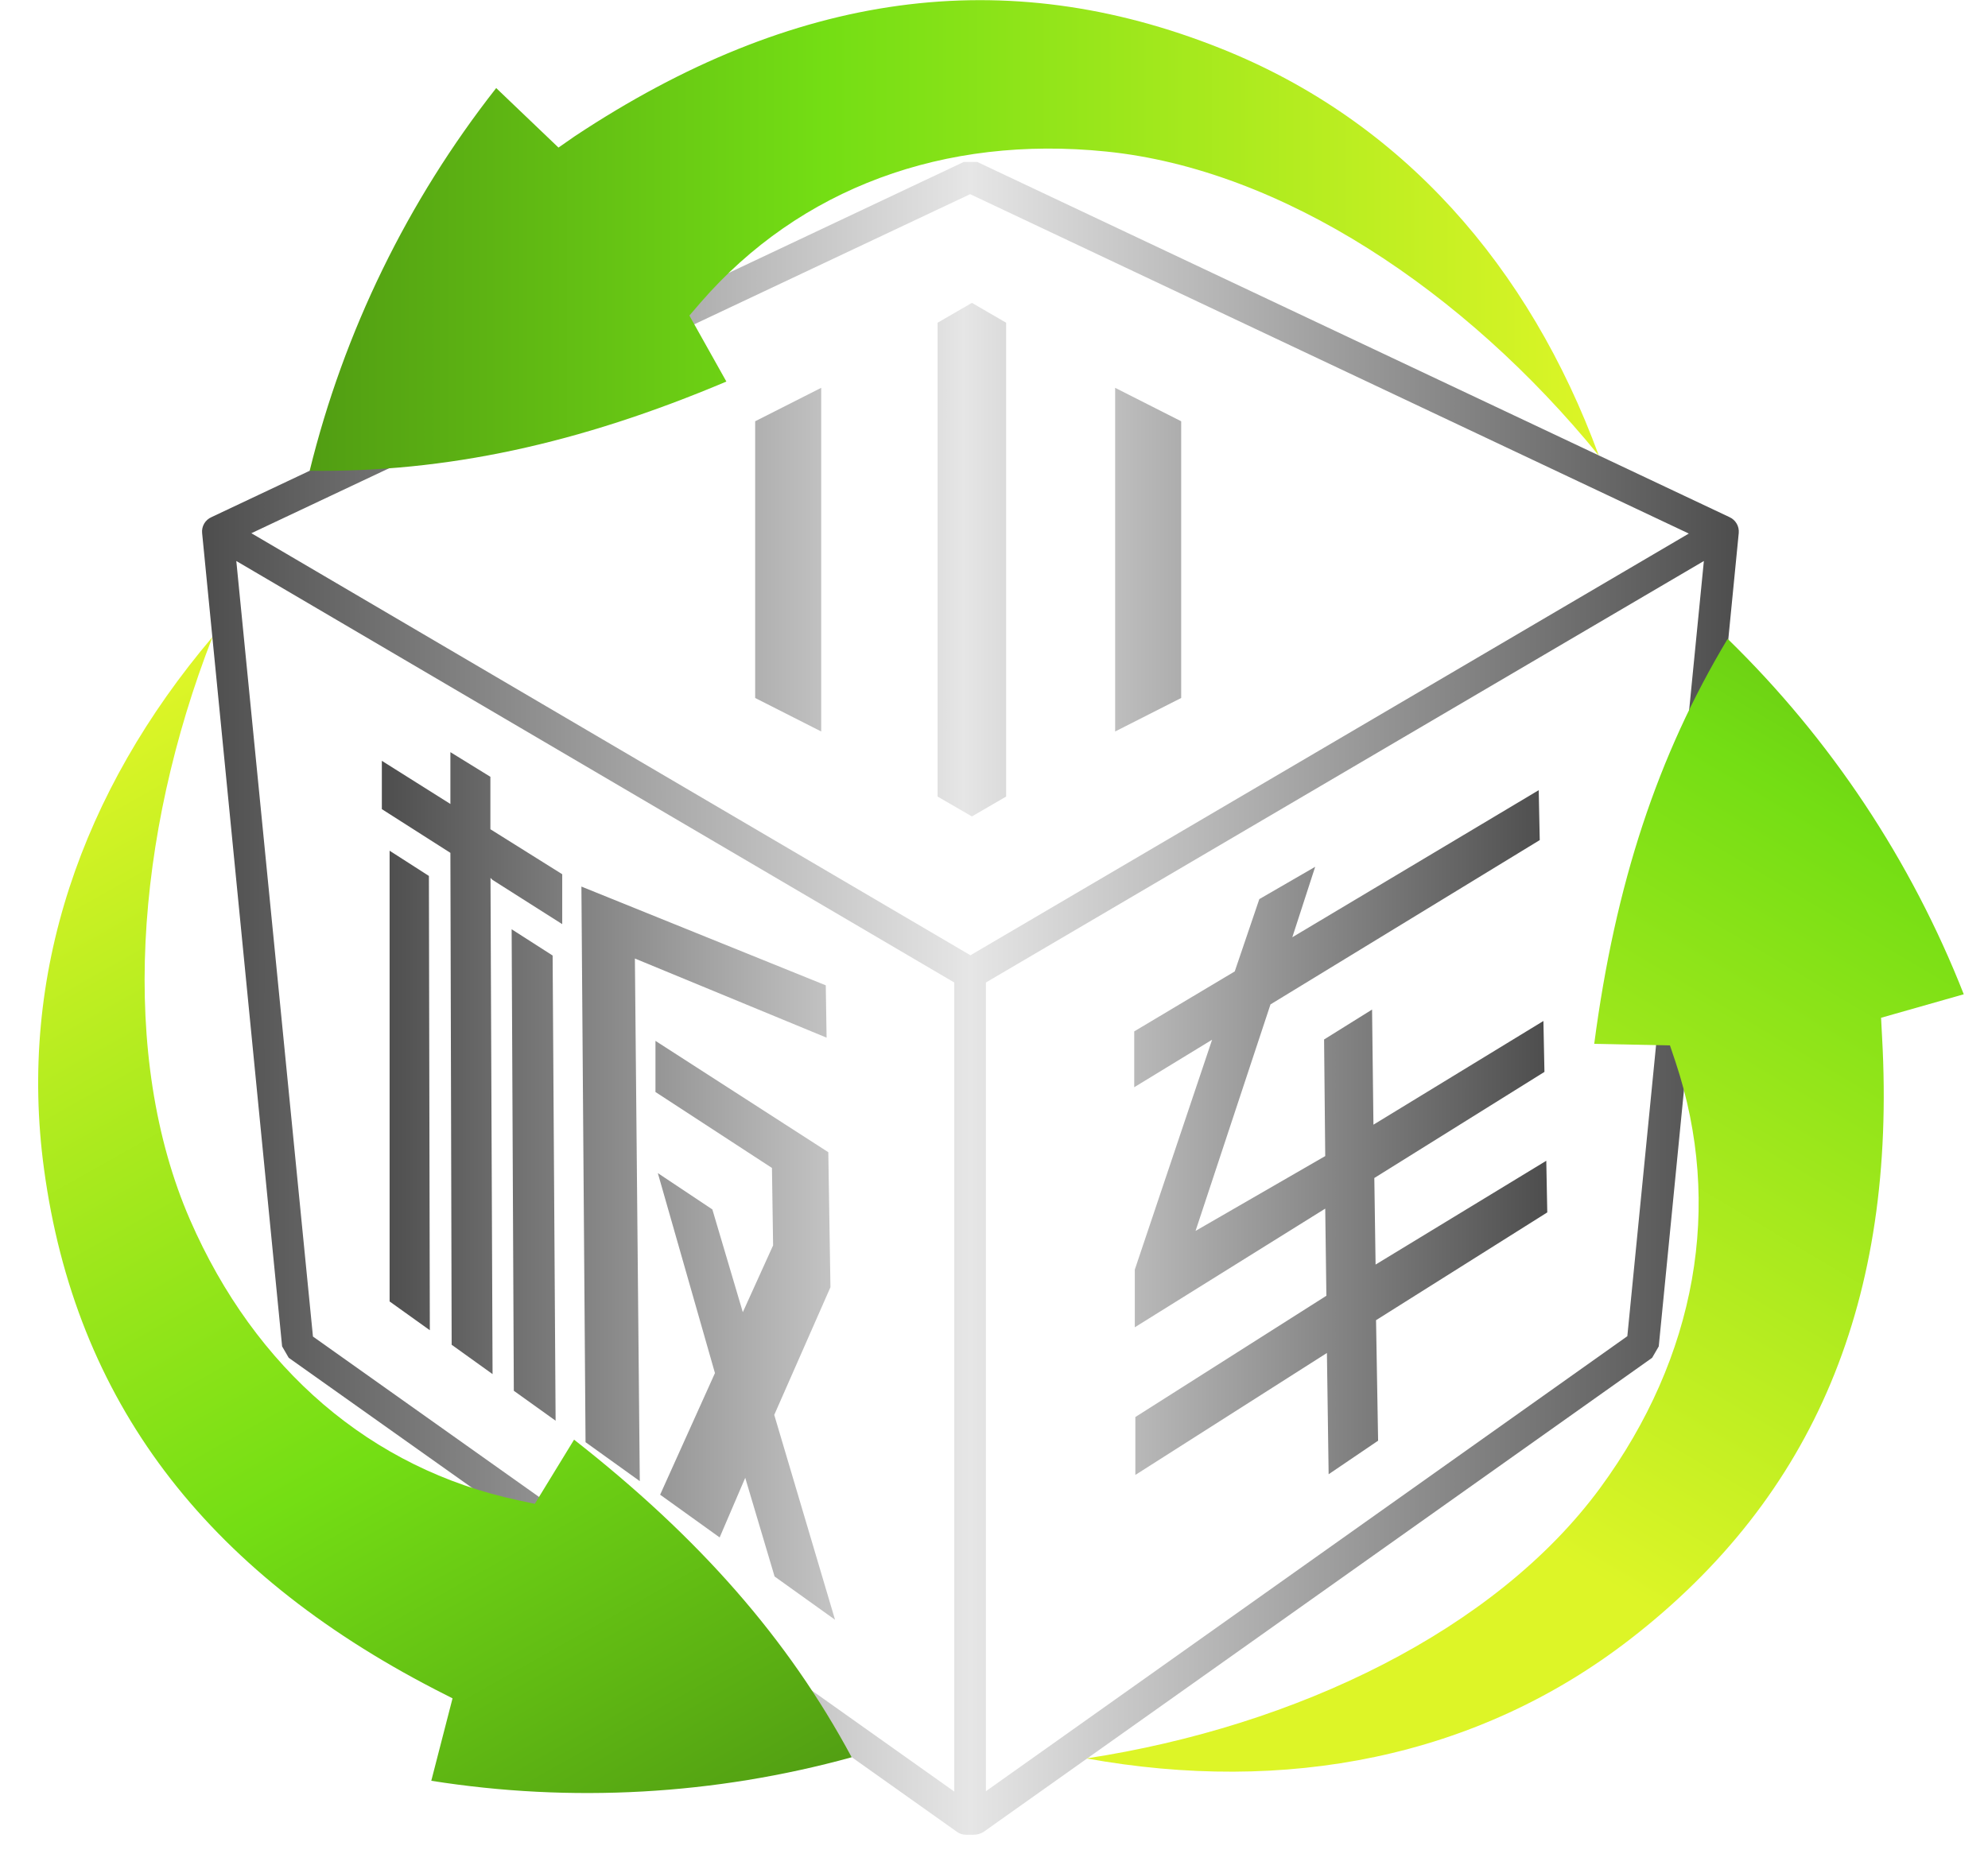 <svg width="52" height="49" viewBox="0 0 52 49" fill="none" xmlns="http://www.w3.org/2000/svg">
<g clip-path="url(#clip0_1738_2076)">
<path d="M25.463 48.003H25.262C25.18 48.003 25.099 47.977 25.032 47.928L7.552 35.525L7.379 35.226L5.287 13.948C5.278 13.862 5.297 13.774 5.341 13.699C5.385 13.624 5.452 13.565 5.532 13.53L25.209 4.237H25.561L45.238 13.53C45.317 13.566 45.383 13.625 45.426 13.7C45.47 13.775 45.488 13.862 45.48 13.948L43.388 35.226L43.215 35.525L25.729 47.928C25.649 47.979 25.557 48.005 25.463 48.003ZM25.788 25.706V46.865L42.566 34.96L44.568 14.678L25.788 25.706ZM8.186 34.969L24.961 46.874V25.706L6.181 14.678L8.186 34.969ZM25.376 24.998L44.174 13.96L25.376 5.08L6.575 13.951L25.376 24.989V24.998Z" fill="url(#paint0_linear_1738_2076)"/>
<path d="M41.82 11.919C40.003 6.971 36.677 3.158 31.929 1.267C26.282 -0.986 20.757 -0.227 15.038 3.562L14.608 3.861L12.979 2.304C10.66 5.257 8.996 8.67 8.1 12.317C11.664 12.364 15.133 11.617 19 9.983L18.032 8.256L18.331 7.909C20.927 4.921 24.695 3.532 28.938 3.965C33.531 4.431 38.312 7.611 41.82 11.919Z" fill="url(#paint1_linear_1738_2076)"/>
<path d="M35.993 34.541L36.047 37.694L34.753 38.572L34.708 35.399L29.697 38.59V37.075L34.694 33.902L34.664 31.622L29.683 34.727V33.218L31.672 27.301L31.705 27.203L29.668 28.446V26.985L32.297 25.416L32.94 23.524L34.401 22.679L33.803 24.522L40.248 20.674L40.275 21.98L33.232 26.279L31.272 32.205L34.664 30.247L34.634 27.197L35.889 26.414L35.925 29.426L40.371 26.713L40.398 28.045L35.948 30.821L35.981 33.086L40.446 30.37L40.472 31.721L35.993 34.541ZM12.881 23.02L14.706 24.179V22.873L12.827 21.696V21.675V20.324L11.781 19.679V21.035L9.988 19.906V21.17L11.781 22.314V22.335L11.814 35.184L12.884 35.952L12.83 22.969L12.881 23.02ZM20.261 41.247L21.842 42.379L20.252 37.019L21.722 33.678L21.666 30.146L17.145 27.233V28.571L20.192 30.558L20.222 32.584L19.43 34.332L18.633 31.643L17.207 30.693L18.701 35.925L17.267 39.107L18.824 40.225L19.493 38.665L20.261 41.247ZM10.191 34.051L11.243 34.804L11.219 22.918L10.191 22.258V34.051ZM14.533 37.171L14.455 25L13.383 24.313L13.44 36.388L14.533 37.171ZM16.664 25.102L21.621 27.149L21.6 25.78L15.208 23.196L15.316 37.733L16.735 38.752L16.607 25.078L16.664 25.102ZM19.753 18.262L21.48 19.138V10.147L19.753 11.022V18.262ZM30.896 11.022L29.169 10.147V19.138L30.896 18.262V11.022ZM24.525 8.444V20.841L25.422 21.361L26.318 20.841V8.444L25.422 7.924L24.525 8.444Z" fill="url(#paint2_linear_1738_2076)"/>
<path d="M5.559 16.664C2.141 20.695 0.459 25.494 1.152 30.591C1.971 36.63 5.335 41.076 11.38 44.202L11.837 44.435L11.281 46.592C14.949 47.173 18.698 46.963 22.277 45.977C20.61 42.872 18.291 40.234 15.016 37.667L13.989 39.346L13.546 39.251C9.713 38.432 6.674 35.829 4.968 31.909C3.115 27.642 3.527 21.878 5.559 16.664Z" fill="url(#paint3_linear_1738_2076)"/>
<path d="M28.418 46.007C33.605 46.945 38.619 46.007 42.656 42.875C47.461 39.146 49.612 34.001 49.23 27.146L49.203 26.629L51.366 26.014C49.99 22.511 47.885 19.341 45.19 16.715C43.358 19.766 42.25 23.127 41.7 27.311L43.681 27.352L43.827 27.786C45.076 31.536 44.377 35.492 41.855 38.931C39.121 42.651 33.916 45.167 28.418 46.007Z" fill="url(#paint4_linear_1738_2076)"/>
</g>
<defs>
<linearGradient id="paint0_linear_1738_2076" x1="5.275" y1="26.122" x2="45.474" y2="26.122" gradientUnits="userSpaceOnUse">
<stop stop-color="#4D4D4D"/>
<stop offset="0.5" stop-color="#E6E6E6"/>
<stop offset="1" stop-color="#4D4D4D"/>
</linearGradient>
<linearGradient id="paint1_linear_1738_2076" x1="8.088" y1="6.158" x2="41.82" y2="6.158" gradientUnits="userSpaceOnUse">
<stop stop-color="#519D13"/>
<stop offset="0.4" stop-color="#74DE14"/>
<stop offset="1" stop-color="#DDF527"/>
</linearGradient>
<linearGradient id="paint2_linear_1738_2076" x1="9.955" y1="25.15" x2="40.466" y2="25.15" gradientUnits="userSpaceOnUse">
<stop stop-color="#4D4D4D"/>
<stop offset="0.5" stop-color="#E6E6E6"/>
<stop offset="1" stop-color="#4D4D4D"/>
</linearGradient>
<linearGradient id="paint3_linear_1738_2076" x1="12.387" y1="52.066" x2="-4.147" y2="22.709" gradientUnits="userSpaceOnUse">
<stop stop-color="#519D13"/>
<stop offset="0.4" stop-color="#74DE14"/>
<stop offset="1" stop-color="#DDF527"/>
</linearGradient>
<linearGradient id="paint4_linear_1738_2076" x1="57.534" y1="11.388" x2="40.319" y2="40.418" gradientUnits="userSpaceOnUse">
<stop stop-color="#519D13"/>
<stop offset="0.4" stop-color="#74DE14"/>
<stop offset="1" stop-color="#DDF527"/>
</linearGradient>
<clipPath id="clip0_1738_2076">
<rect width="52" height="49" fill="white"/>
</clipPath>
</defs>
</svg>
